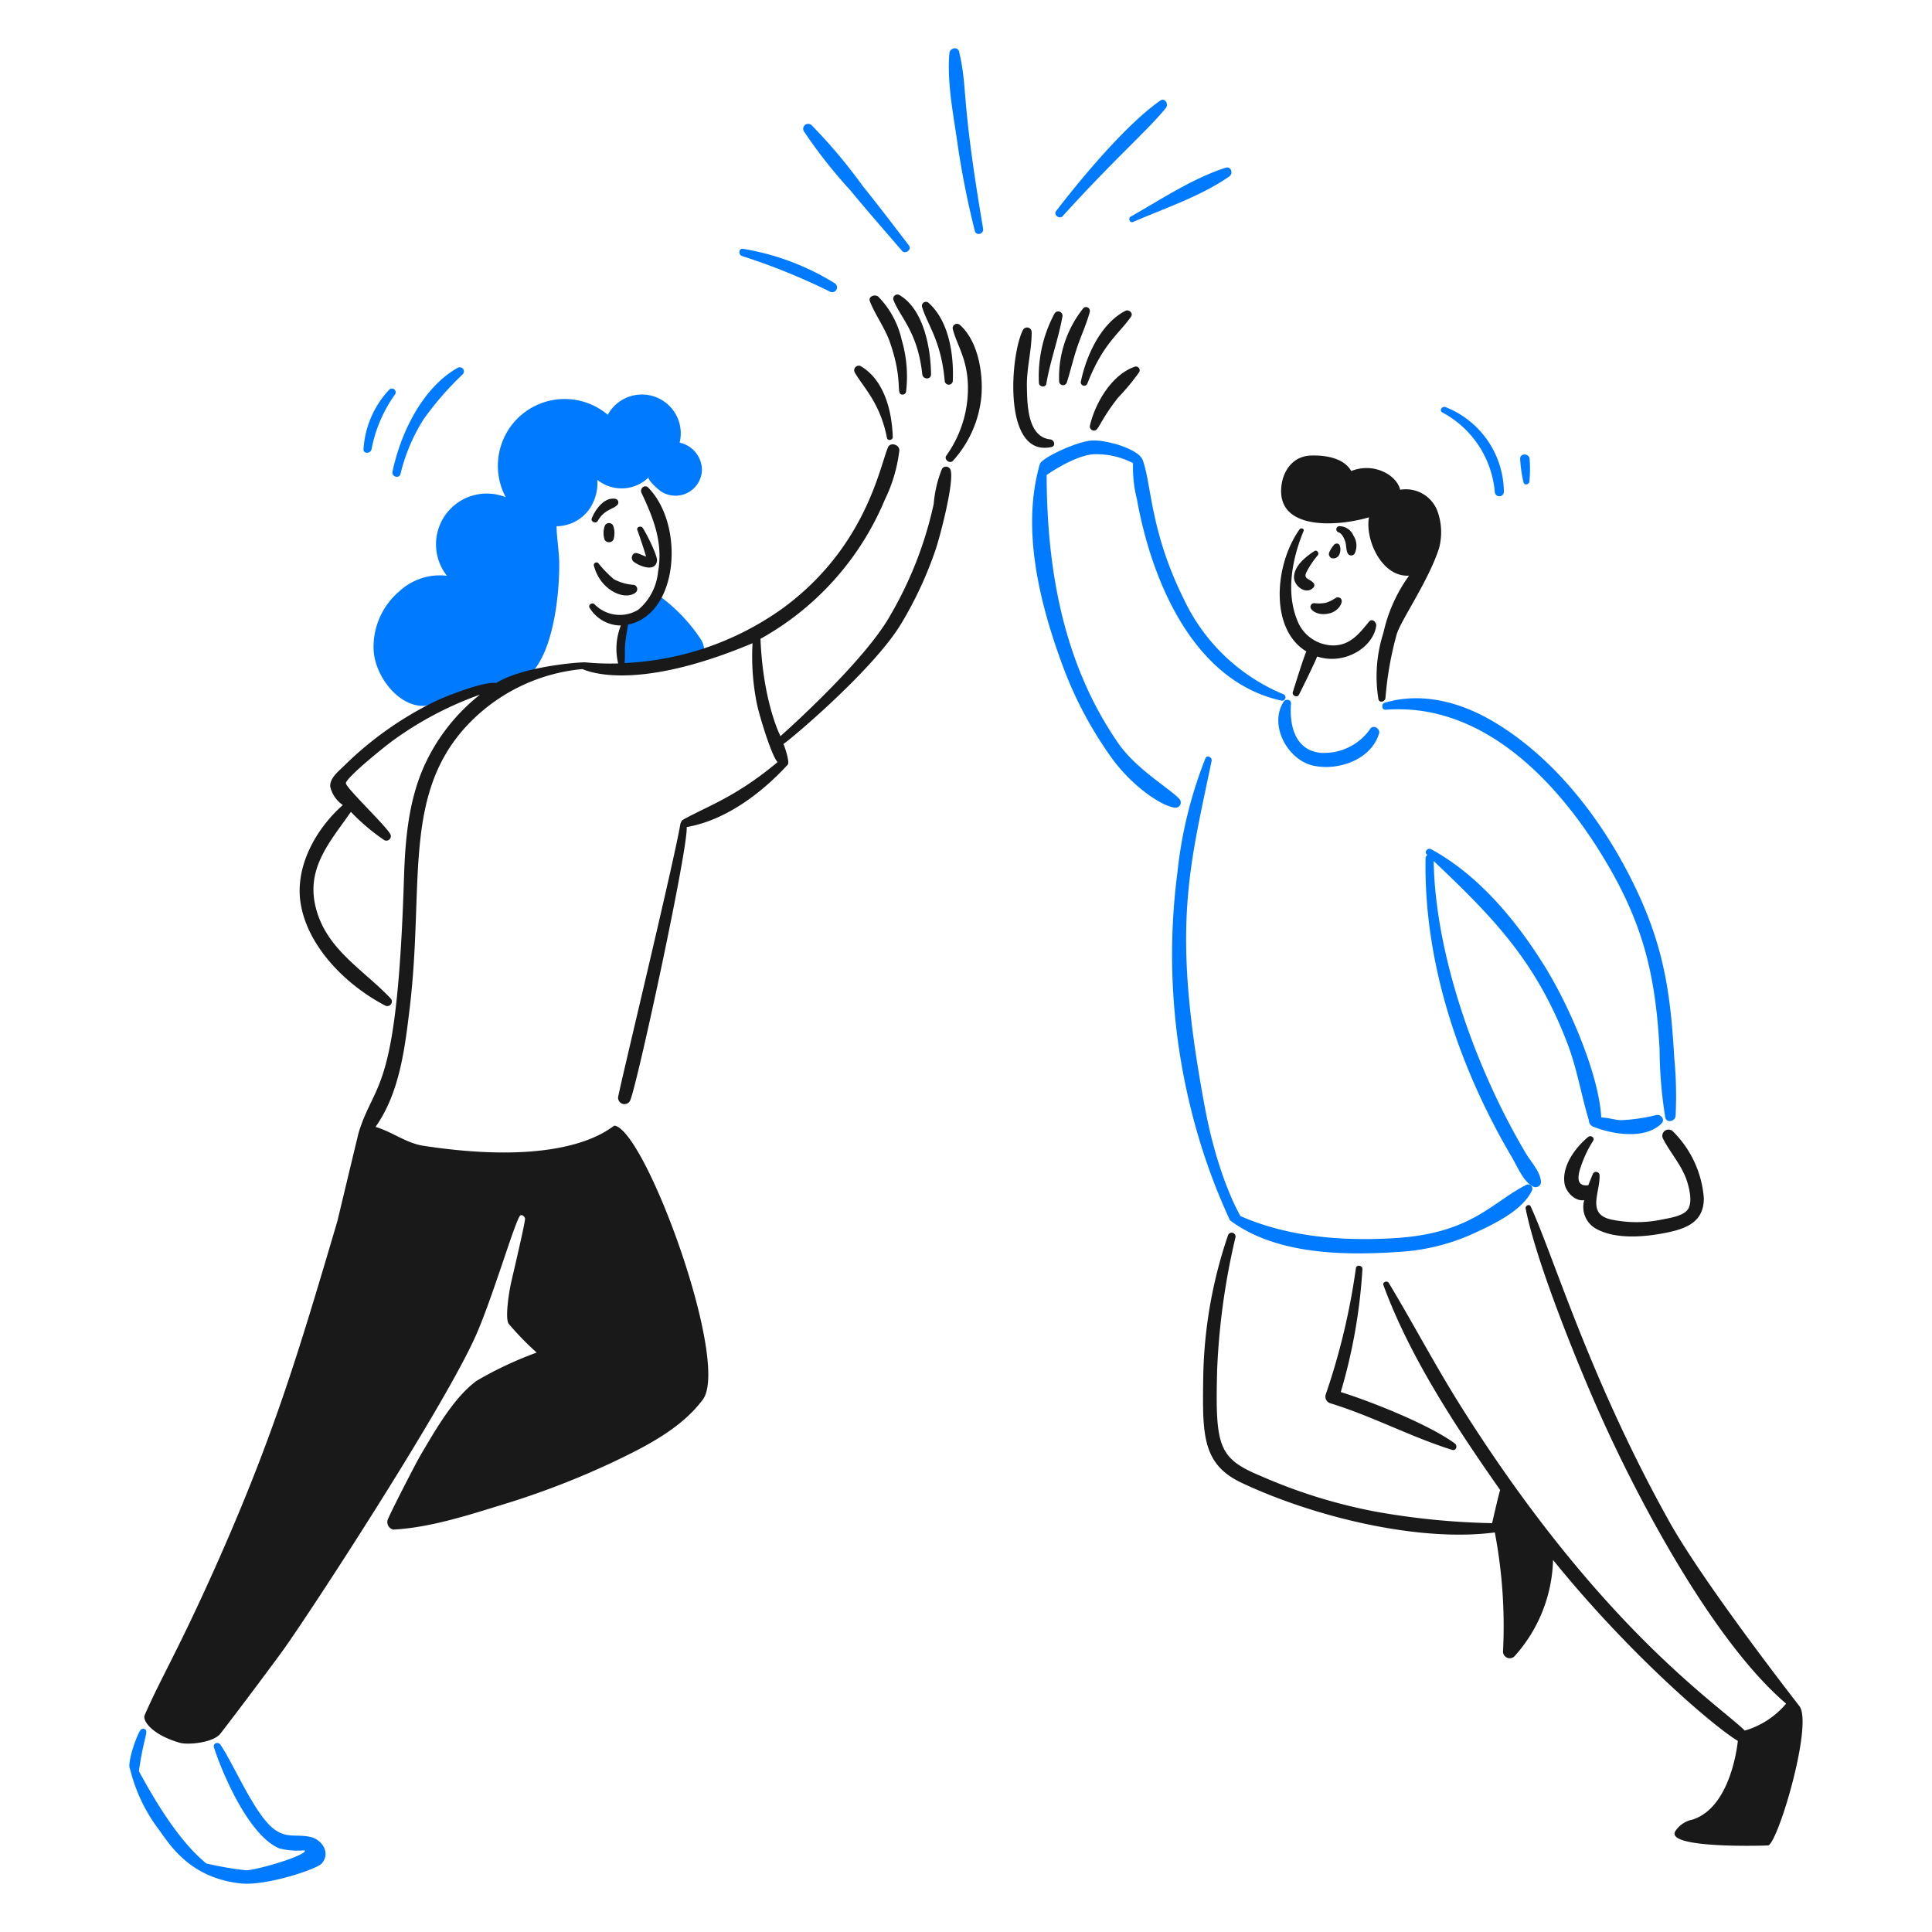 <svg width="590" height="590" viewBox="0 0 590 590" fill="none" xmlns="http://www.w3.org/2000/svg"><path d="M198.134 145.73c-.664.664 2.95 3.791 3.461 4.151a8.076 8.076 0 0 0 12.764-6.591 8.636 8.636 0 0 0-6.811-8.112 11.87 11.87 0 0 0-21.948-8.514 20.395 20.395 0 0 0-31.155 25.181 15.51 15.51 0 0 0-18.2 5.09 15.51 15.51 0 0 0 .237 18.897 18.1 18.1 0 0 0-7.808.776 18.15 18.15 0 0 0-6.753 3.997 22.2 22.2 0 0 0-7.826 17.762c.321 8.062 7.655 17.658 15.658 17.184a214 214 0 0 0 26.574-6.992 14.35 14.35 0 0 0 6.785-3.98c6.094-7.522 7.687-23.381 7.67-32.154 0-3.939-.747-7.836-.82-11.724a12.43 12.43 0 0 0 9.735-4.838 14 14 0 0 0 2.702-9.339 11.82 11.82 0 0 0 15.735-.794m15.542 48.991a51.7 51.7 0 0 0-12.564-12.913c.375.272-4.425 4.425-4.911 4.741-1.499 1.012-4.192 1.499-5.281 2.924a12 12 0 0 0-1.032 5.622 143 143 0 0 0-.697 8.735 139.6 139.6 0 0 0 22.857-2.988c2.782-.342 4.08-2.602 1.628-6.121m226.833-68.756a30.55 30.55 0 0 1 15.977 24.264c.017.357.17.694.428.941a1.395 1.395 0 0 0 1.92 0 1.4 1.4 0 0 0 .428-.941 28.12 28.12 0 0 0-17.797-25.901c-1.086-.428-2.068 1.079-.956 1.637m26.546 21.069c.218-2.277.24-4.569.065-6.85-.135-1.844-3-1.867-2.888 0a41 41 0 0 0 1.015 7.098c.263 1.074 1.711.728 1.808-.248m-106.918 96.931c-2.62-2.95-13.113-9.036-18.559-16.88-16.709-24.075-21.88-52.725-21.954-82.042.089-.042 8.555-6.054 14.538-6.328a24.35 24.35 0 0 1 11.853 2.72 39 39 0 0 0 1.162 10.915c4.72 26.352 17.957 55.882 44.085 61.584a1 1 0 0 0 .778-.096 1.02 1.02 0 0 0 .386-1.396 1.04 1.04 0 0 0-.618-.482 58.23 58.23 0 0 1-30.246-28.91c-10.393-20.909-9.833-34.975-12.6-42.559-1.224-3.357-10.959-6.213-15.496-5.959-4.788.268-15.382 5.369-15.898 7.139-5.841 20.083.047 43.203 7.304 62.566a119.2 119.2 0 0 0 14.178 26.621c6.537 9.313 16.051 15.606 19.942 15.791a1.57 1.57 0 0 0 1.471-.959 1.575 1.575 0 0 0-.326-1.725m31.891-29.712c-4.638 7.165 1.156 17.823 9.006 19.555 7.655 1.69 17.724-1.832 20.104-9.823.419-1.408-1.628-2.762-2.61-1.514a17.14 17.14 0 0 1-15.432 7.408c-7.752-.903-9.342-8.535-8.85-15.045.095-1.228-1.628-1.493-2.218-.581m119.267 108.849c-1.083-18.656-2.873-32.898-11.396-51.035-9.469-20.16-24.346-40.12-43.763-51.661-9.983-5.935-21.845-9.186-33.253-5.805-1.135.336-.982 2.245.295 2.145 28.465-2.21 50.74 20.163 64.868 42.518 13.773 21.815 17.461 38.055 18.762 61.038a136 136 0 0 0 1.729 20.907c.404 1.873 3.009 1.277 3.159-.434.296-5.893.162-11.799-.401-17.673m-5.443 17.396a53.5 53.5 0 0 1-10.833 1.587c-1.808-.056-4.05-.817-6.024-.817-.696-12.965-9.561-33.807-17.405-46.401-8.581-13.785-20.107-27.697-34.577-35.541-1.023-.558-2.177.817-1.277 1.637l.162.162a1.19 1.19 0 0 0-.554 1c-.573 32.132 10.369 64.16 26.414 91.365 1.622 2.752 3.493 7.46 6.469 8.891a1.65 1.65 0 0 0 1.542-.053 1.64 1.64 0 0 0 .818-1.307c-.115-3.127-2.97-6.059-4.537-8.685-14.956-25.075-27.73-60.097-28.234-89.402 18.036 17.133 31.27 30.488 40.907 55.887 2.9 7.644 4.151 15.553 6.49 23.305a2.14 2.14 0 0 0 1.18 1.891c6.558 2.62 16.225 3.879 20.999-.923 1.171-1.168-.101-2.832-1.54-2.596" fill="#007AFF"/><path d="M466 361.888c-10.508 5.369-16.659 14.75-39.899 16.202-15.93.988-32.556-.263-47.292-6.72 0-.101-6.743-11.021-10.915-33.468-10.162-54.513-4.914-71.685 2.113-105.551.221-1.056-1.396-1.926-1.874-.817a132 132 0 0 0-8.555 34.81 195.1 195.1 0 0 0 4.039 72.021 187 187 0 0 0 11.992 34.291c14.142 10.59 35.084 10.794 52.023 9.626a63.8 63.8 0 0 0 22.452-5.632c5.865-2.714 14.75-6.85 17.7-13.006a1.295 1.295 0 0 0-1.784-1.756M292.912 15.836c-.404-1.77-2.841-1.204-2.98.41-.758 8.744 1.11 18.154 2.36 26.81a264 264 0 0 0 5.411 27.464c.419 1.637 2.799.932 2.522-.696-6.974-41.008-4.561-41.976-7.313-53.988M324.518 66c15.886-17.534 26.32-26.532 31.518-33.04.921-1.15-.268-3.26-1.728-2.236-10.508 7.375-23.993 23.6-31.787 33.728-.882 1.156 1.033 2.613 1.997 1.548m21.463 1.794c9.768-4.227 20.65-7.815 29.43-13.918 1.271-.885.542-3.18-1.121-2.655-10.202 3.295-19.727 9.688-29.005 14.939-.847.492-.274 2.053.696 1.634m-82.546-11.027a161 161 0 0 0-15.618-18.559 1.519 1.519 0 0 0-2.36 1.835 151.6 151.6 0 0 0 14.284 18.149c5.145 6.242 10.446 12.283 15.742 18.434.982 1.139 3.047-.419 2.112-1.637-4.682-6.098-9.322-12.225-14.16-18.222M255 86.556a76.7 76.7 0 0 0-28.128-10.576c-1.316-.174-1.398 1.802-.295 2.2a194 194 0 0 1 26.948 10.916 1.476 1.476 0 0 0 1.475-2.54M94.636 560.933c-4.257-.885-7.186.613-11.175-2.528-5.858-4.614-12.295-20.078-16.192-25.665-.65-.93-2.298-.399-1.933.82 1.455 4.858 9.762 26.55 19.942 30.91a23 23 0 0 0 7.712.572c1.572 1.304-14.933 6.245-17.995 6.101a104 104 0 0 1-11.977-2.065c-8.23-6.67-15.556-18.88-20.588-28.179 1.36-10.437 3.336-12.531 1.475-12.941a1 1 0 0 0-1.039.425c-1.363 2.023-4.168 10.366-3.127 11.929a50.7 50.7 0 0 0 8.653 18.27c3.245 4.348 9.271 14.885 25.13 16.585 7.72.829 23.105-4.334 24.657-6.024 2.938-3.207.183-7.443-3.543-8.21m27.677-416.23a55.2 55.2 0 0 1 7.08-16.717 94.3 94.3 0 0 1 11.912-13.68 1.268 1.268 0 0 0-1.531-1.988c-10.868 6.172-17.405 19.954-19.91 31.68-.345 1.62 2.065 2.301 2.449.705m-3.428-25.721a29.14 29.14 0 0 0-7.868 18.122c-.177 1.564 2.251 1.525 2.457 0a42.5 42.5 0 0 1 7.216-16.744 1.149 1.149 0 0 0-1.073-1.702 1.15 1.15 0 0 0-.732.324" fill="#007AFF"/><path d="M405.702 187.369c3.298-.557 5.286-4.383 3.148-4.914-1.042-.26-1.213.784-4.051 1.646a11.6 11.6 0 0 1-3.487.091 1.136 1.136 0 0 0-1.121 1.139c.009 1.127 2.372 2.758 5.511 2.038" fill="#191919"/><path d="M398.937 198.936c-.678 1.375-3.289 9.703-4.13 12.411-.342 1.086 1.352 1.835 1.868.817 1.271-2.51 5.077-10.266 5.549-11.682 8.466 2.764 17.151-2.87 18.045-9.34.153-1.129-1.257-2.451-2.204-1.286-2.985 3.676-5.829 7.313-11.074 7.245a11.9 11.9 0 0 1-10.897-7.835c-3.443-8.608-1.419-18.839 1.997-27.101.295-.747-.817-1.08-1.219-.517-7.708 10.783-9.183 30.518 2.065 37.288" fill="#191919"/><path d="M402.38 169.625c.59-.682-.174-1.87-1.015-1.319-2.59 1.697-6.195 4.511-6.195 8.007 0 2.675 3.755 5.528 5.944 3.085a1.024 1.024 0 0 0 0-1.374c-1.259-1.413-3.327-1.13-2.023-3.54a27.2 27.2 0 0 1 3.289-4.859m6.306-3.54a1.14 1.14 0 0 0-1.439.475 8.7 8.7 0 0 0-1.343 2.168 1.366 1.366 0 0 0 .815 1.744c3.006.531 3.073-3.9 1.967-4.387m2.777 2.675a1.234 1.234 0 0 0 2.218.295 5.57 5.57 0 0 0-.351-5.46 4.72 4.72 0 0 0-4.307-2.906.96.96 0 0 0-.926.83.96.96 0 0 0 .672 1.046c1.071.313 1.803 2.012 2.089 2.98s.195 2.183.605 3.215" fill="#191919"/><path d="M418.062 157.981c-1.251 6.815 3.906 18.34 12.245 17.812a46.85 46.85 0 0 0-7.832 17.461 43.3 43.3 0 0 0-1.531 20.237c.268 1.31 2.021.817 2.15-.295a103.4 103.4 0 0 1 3.449-19.549c1.28-4.225 9.705-16.299 12.883-26.123a18.85 18.85 0 0 0-.295-10.977 10.3 10.3 0 0 0-11.541-6.982c-1.124-4.617-8.171-8.443-14.942-5.723-2.283-4.003-7.923-4.894-12.41-4.72-5.679.227-8.85 5.115-9.004 10.502-.36 12.351 17.405 11.151 26.828 8.357m-97.318-23.797c-7.027-.756-7.036-10.824-7.148-16.072-.118-5.664 1.493-11.13 1.458-16.738a1.41 1.41 0 0 0-1.923-1.272c-.281.111-.52.31-.679.567-3.906 7.227-6.49 39.07 8.611 35.854 1.433-.304.941-2.204-.319-2.339" fill="#191919"/><path d="M319.527 117.18c1.18-6.959 3.676-13.588 4.912-20.464a1.315 1.315 0 0 0-.766-1.511 1.314 1.314 0 0 0-1.618.502 40.54 40.54 0 0 0-4.788 21.187c-.011 1.268 2.039 1.605 2.26.286m11.345-23.11a33.8 33.8 0 0 0-7.434 22.372c.003.289.109.568.3.785a1.21 1.21 0 0 0 1.56.212c.242-.158.42-.397.5-.675 1.153-3.614 1.988-7.319 3.218-10.915s2.832-6.986 3.791-10.644a1.18 1.18 0 0 0-1.935-1.135m14.529 2.62c.772-1.119-.705-2.302-1.753-1.753-7.555 3.962-11.927 13.673-13.57 21.597a1.043 1.043 0 0 0 1.51 1.138c.234-.126.412-.337.496-.59 4.717-12.145 9.685-15.136 13.317-20.393m1.224 15.275c-7.048 2.319-12.184 11.098-13.777 17.995a1.245 1.245 0 0 0 .938 1.49c1.818.413 1.561-2.283 7.67-10.03a68.4 68.4 0 0 0 6.452-7.8 1.145 1.145 0 0 0-.634-1.623 1.15 1.15 0 0 0-.649-.032m137.176 254.532a7.6 7.6 0 0 0 .25 4.92 7.62 7.62 0 0 0 3.21 3.735c6.01 3.464 15.122 2.605 21.606 1.293 6.222-1.26 11.458-3.325 11.458-10.502a32.1 32.1 0 0 0-9.478-20.468 1.904 1.904 0 0 0-2.464-.121 1.9 1.9 0 0 0-.507 2.414c2.381 4.634 5.977 8.336 7.472 13.484.614 2.103 1.508 5.918.139 8.012s-5.455 2.655-7.735 3.121a38 38 0 0 1-15.635.056c-7.726-1.649-3.431-8.26-3.634-13.531a1.076 1.076 0 0 0-1.647-.88 1.08 1.08 0 0 0-.451.585 107 107 0 0 0-1.333 3.324c-4.72.646-2.655-4.72-1.9-6.755a35 35 0 0 1 3.357-6.785c.637-.991-.729-1.856-1.531-1.18-3.853 3.218-7.965 8.679-7.227 14.057.386 2.841 3.442 5.746 6.05 5.221m65.785 154.63c-.148-.221-29.011-37.131-39.825-56.483-24.214-43.401-35.135-80.535-42.315-96.206-.416-.908-1.711-.23-1.537.646 3.227 16.382 15.824 47.386 22.65 62.682 12.343 27.656 35.037 69.862 56.894 88.5a26 26 0 0 1-12.623 8.227c-8.615-8.389-43.929-31.364-86.374-98.503-7.947-12.573-14.75-25.574-22.346-38.205-.492-.818-1.988-.281-1.637.672 8.039 21.907 22.045 43.167 35.651 62.573-.434 1.203-2.458 10.118-2.458 10.118a225 225 0 0 1-35.969-3.593 162.2 162.2 0 0 1-34.609-10.779c-13.101-5.443-13.998-8.986-13.388-32.616a213 213 0 0 1 5.576-40.226 1.2 1.2 0 0 0-.111-.899 1.18 1.18 0 0 0-1.176-.592 1.2 1.2 0 0 0-.439.145q-.204.117-.35.302a1.2 1.2 0 0 0-.207.413 141 141 0 0 0-7.555 43.902c-.242 17.021-.263 25.96 11.714 31.615 21.81 10.293 53.985 18.243 77.343 15.16a153.2 153.2 0 0 1 2.496 36.438 2.064 2.064 0 0 0 3.463 1.431 45.68 45.68 0 0 0 11.821-29.467c22.803 28.252 48.752 50.663 56.428 55.256 0 .047-1.8 20.19-13.827 24.034a8.2 8.2 0 0 0-5.34 3.658c-2.72 5.345 28.415 4.274 28.515 4.224 3.154-1.578 13.496-36.544 9.535-42.427" fill="#191919"/><path d="M414.069 387.267a206 206 0 0 1-9.251 38.696 2.147 2.147 0 0 0 1.475 2.587c12.714 3.888 24.552 10.272 37.17 14.219 1.233.386 1.743-1.278.817-1.956-8.083-5.93-26.046-12.98-34.831-15.703a167 167 0 0 0 6.614-37.565c.071-1.139-1.841-1.431-1.994-.278M293.156 99.244a1.32 1.32 0 0 0-2.186 1.268c1.327 5.281 5.086 9.806 4.578 19.818a35.2 35.2 0 0 1-6.549 18.789c-.861 1.18 1.086 2.699 2.039 1.572a34.08 34.08 0 0 0 8.667-19.697c.557-7.074-.986-16.759-6.549-21.75" fill="#191919"/><path d="M288.51 116.442a1.25 1.25 0 0 0 1.228 1.036 1.246 1.246 0 0 0 1.227-1.036c.363-7.849-1.074-18.319-7.375-23.936a1.222 1.222 0 0 0-2.021 1.18c1.699 5.673 5.859 10.307 6.941 22.756m-6.862-2.15c.177 1.637 2.694 1.749 2.676 0-.083-7.886-2.219-19.836-9.653-24.19a1.272 1.272 0 0 0-1.823.695 1.27 1.27 0 0 0-.032.73c2.009 5.36 7.41 9.676 8.832 22.765m-9.815-9.597c4.181 12.219 1.499 15.812 3.815 15.806a1.07 1.07 0 0 0 1.071-1.07 39.5 39.5 0 0 0-1.384-15.742 27.3 27.3 0 0 0-7.13-13.098c-1.012-.829-3.171-.082-2.546 1.475 1.764 4.399 4.62 8.095 6.174 12.629m-.975 29.023c.192.994 1.787.761 1.77-.239-.201-7.753-2.543-17.373-9.7-21.621a1.391 1.391 0 0 0-1.891 1.9c2.443 4.301 7.776 9.286 9.821 19.96m16.831 9.413a36 36 0 0 0-2.546 10.738 116.3 116.3 0 0 1-13.236 33.999c-8.06 14.455-33.565 36.937-33.565 36.937s-5.31-10.145-6.107-29.719a86.98 86.98 0 0 0 37.984-42.5 46.6 46.6 0 0 0 4.425-15.031c.083-1.752-2.737-2.669-3.472-.941-2.525 5.948-6.785 30.471-31.957 49.012a89.7 89.7 0 0 1-48.489 16.853c.221-1.906 0-3.835.174-5.729s.59-4.003.899-6.009c15.453-3.156 17.373-30.385 6.172-41.816-1.103-1.13-2.693.295-2.065 1.599 3.711 7.853 6.637 15.231 5.053 24.122a17.3 17.3 0 0 1-5.994 11.52 10.78 10.78 0 0 1-13.408-1.638c-.74-.693-2.089.222-1.475 1.13a11.21 11.21 0 0 0 9.514 5.354 19.3 19.3 0 0 0-.82 11.591 78 78 0 0 1-9.865-.319c-1.634-.171-19.343 1.228-27.332 6.269-4.094-.498-15.947 4.257-19.254 5.9a105.6 105.6 0 0 0-27.267 19.435c-1.646 1.631-4.366 3.702-4.216 6.313a9.35 9.35 0 0 0 3.856 5.646c-8.402 7.425-14.73 19.01-12.862 30.176 2.236 13.366 14.119 24.963 25.762 31.042a1.391 1.391 0 0 0 1.679-2.18c-8.538-9.012-19.807-15.024-22.922-28.045-2.87-11.986 4.641-19.989 10.797-28.91a63.5 63.5 0 0 0 10.192 8.629 1.37 1.37 0 0 0 1.613-.236 1.36 1.36 0 0 0 .228-1.614c-1.613-2.856-13.844-14.393-13.555-15.597.472-1.973 11.658-10.991 14.384-12.98a104.6 104.6 0 0 1 26.55-13.989 58.5 58.5 0 0 0-17.11 21.963c-4.767 10.744-5.729 22.615-6.094 34.241-2.083 66.08-8.659 61.047-13.786 77.375-.091.219-5.729 23.789-6.549 27.217-12.036 40.689-19.765 67.027-39.161 109.843-10.06 22.202-15.157 30.551-19.697 41.029-.711 1.637 2.268 5.974 10.764 8.408 2.458.705 10.142 0 12.346-2.768s12.762-16.738 18.786-24.983c7.375-10.077 48.515-73.051 58.941-95.925 5.31-11.644 12.496-36.521 13.915-37.371.54-.322 1.23.295 1.419.885s-2.815 13.425-4.16 19.222c-.823 3.54-1.988 11.461-.82 13.001a90 90 0 0 0 8.532 8.773 113 113 0 0 0-18.29 8.588c-6.986 5.077-12.597 15.045-16.954 22.358-1.543 2.587-8.832 16.815-10.051 19.647a2.37 2.37 0 0 0-.119 2.109 2.36 2.36 0 0 0 1.618 1.36c11.245-.611 22.797-4.375 33.497-7.67a250 250 0 0 0 34.3-13.275c9.599-4.587 20.26-10.045 26.744-18.771 8.432-11.355-17.384-81.957-26.924-83.647-.82-.145-12.358 13.171-58.384 6.156-5.31-.811-9.537-4.265-14.646-5.77 7.375-10.422 8.962-24.051 10.437-36.305 4.425-36.716-2.065-63.85 16.349-84.999a55.2 55.2 0 0 1 36.388-18.511c.31 0 14.596 7.808 51.958-7.894a72.8 72.8 0 0 0 1.325 18.484c.687 3.369 4.389 15.736 6.313 17.83-12.921 10.774-21.169 13.275-29.022 17.674a2.8 2.8 0 0 0-.655 1.197c-1.791 10.886-17.629 76.497-18.989 83.276a1.942 1.942 0 0 0 3.731 1.024c2.564-6.847 17.641-76.883 17.19-83.344 11.921-2.065 22.936-10.407 30.863-19.066.59-.652-.623-4.658-1.328-6.342.295.227 27.099-22.057 35.89-36.58a116.3 116.3 0 0 0 10.585-22.727c1.354-3.971 5.687-20.503 4.599-24.264a1.475 1.475 0 0 0-2.626-.46" fill="#191919"/><path d="M193.597 171.61c1.741 1.257 6.449 3.272 7.033-.295.257-1.566-3.23-8.413-4.354-10.104-.519-.775-2.015-.295-1.637.682.799 2.065 2.693 8.012 2.655 8.071s-1.708-.723-2.593-.997c-1.658-.522-2.36 1.738-1.104 2.643m-6.272-6.788a6.7 6.7 0 0 0 0-4.091 1.405 1.405 0 0 0-1.347-.992 1.405 1.405 0 0 0-1.346.992 6.7 6.7 0 0 0 0 4.091 1.56 1.56 0 0 0 2.122.564 1.56 1.56 0 0 0 .571-.564m-4.788-5.729c1.976-3.507 4.578-3.478 5.977-4.879a1.13 1.13 0 0 0 .279-1.069 1.11 1.11 0 0 0-.772-.79c-3.46-.711-6.248 3.263-7.316 5.977-.395 1.003 1.31 1.693 1.832.761m-1.089 13.916c1.936 7.136 9.089 10.451 12.517 8.065a1.369 1.369 0 0 0-.318-2.457 15 15 0 0 1-6.181-1.735 35 35 0 0 1-4.602-4.72.825.825 0 1 0-1.416.847" fill="#191919"/></svg>